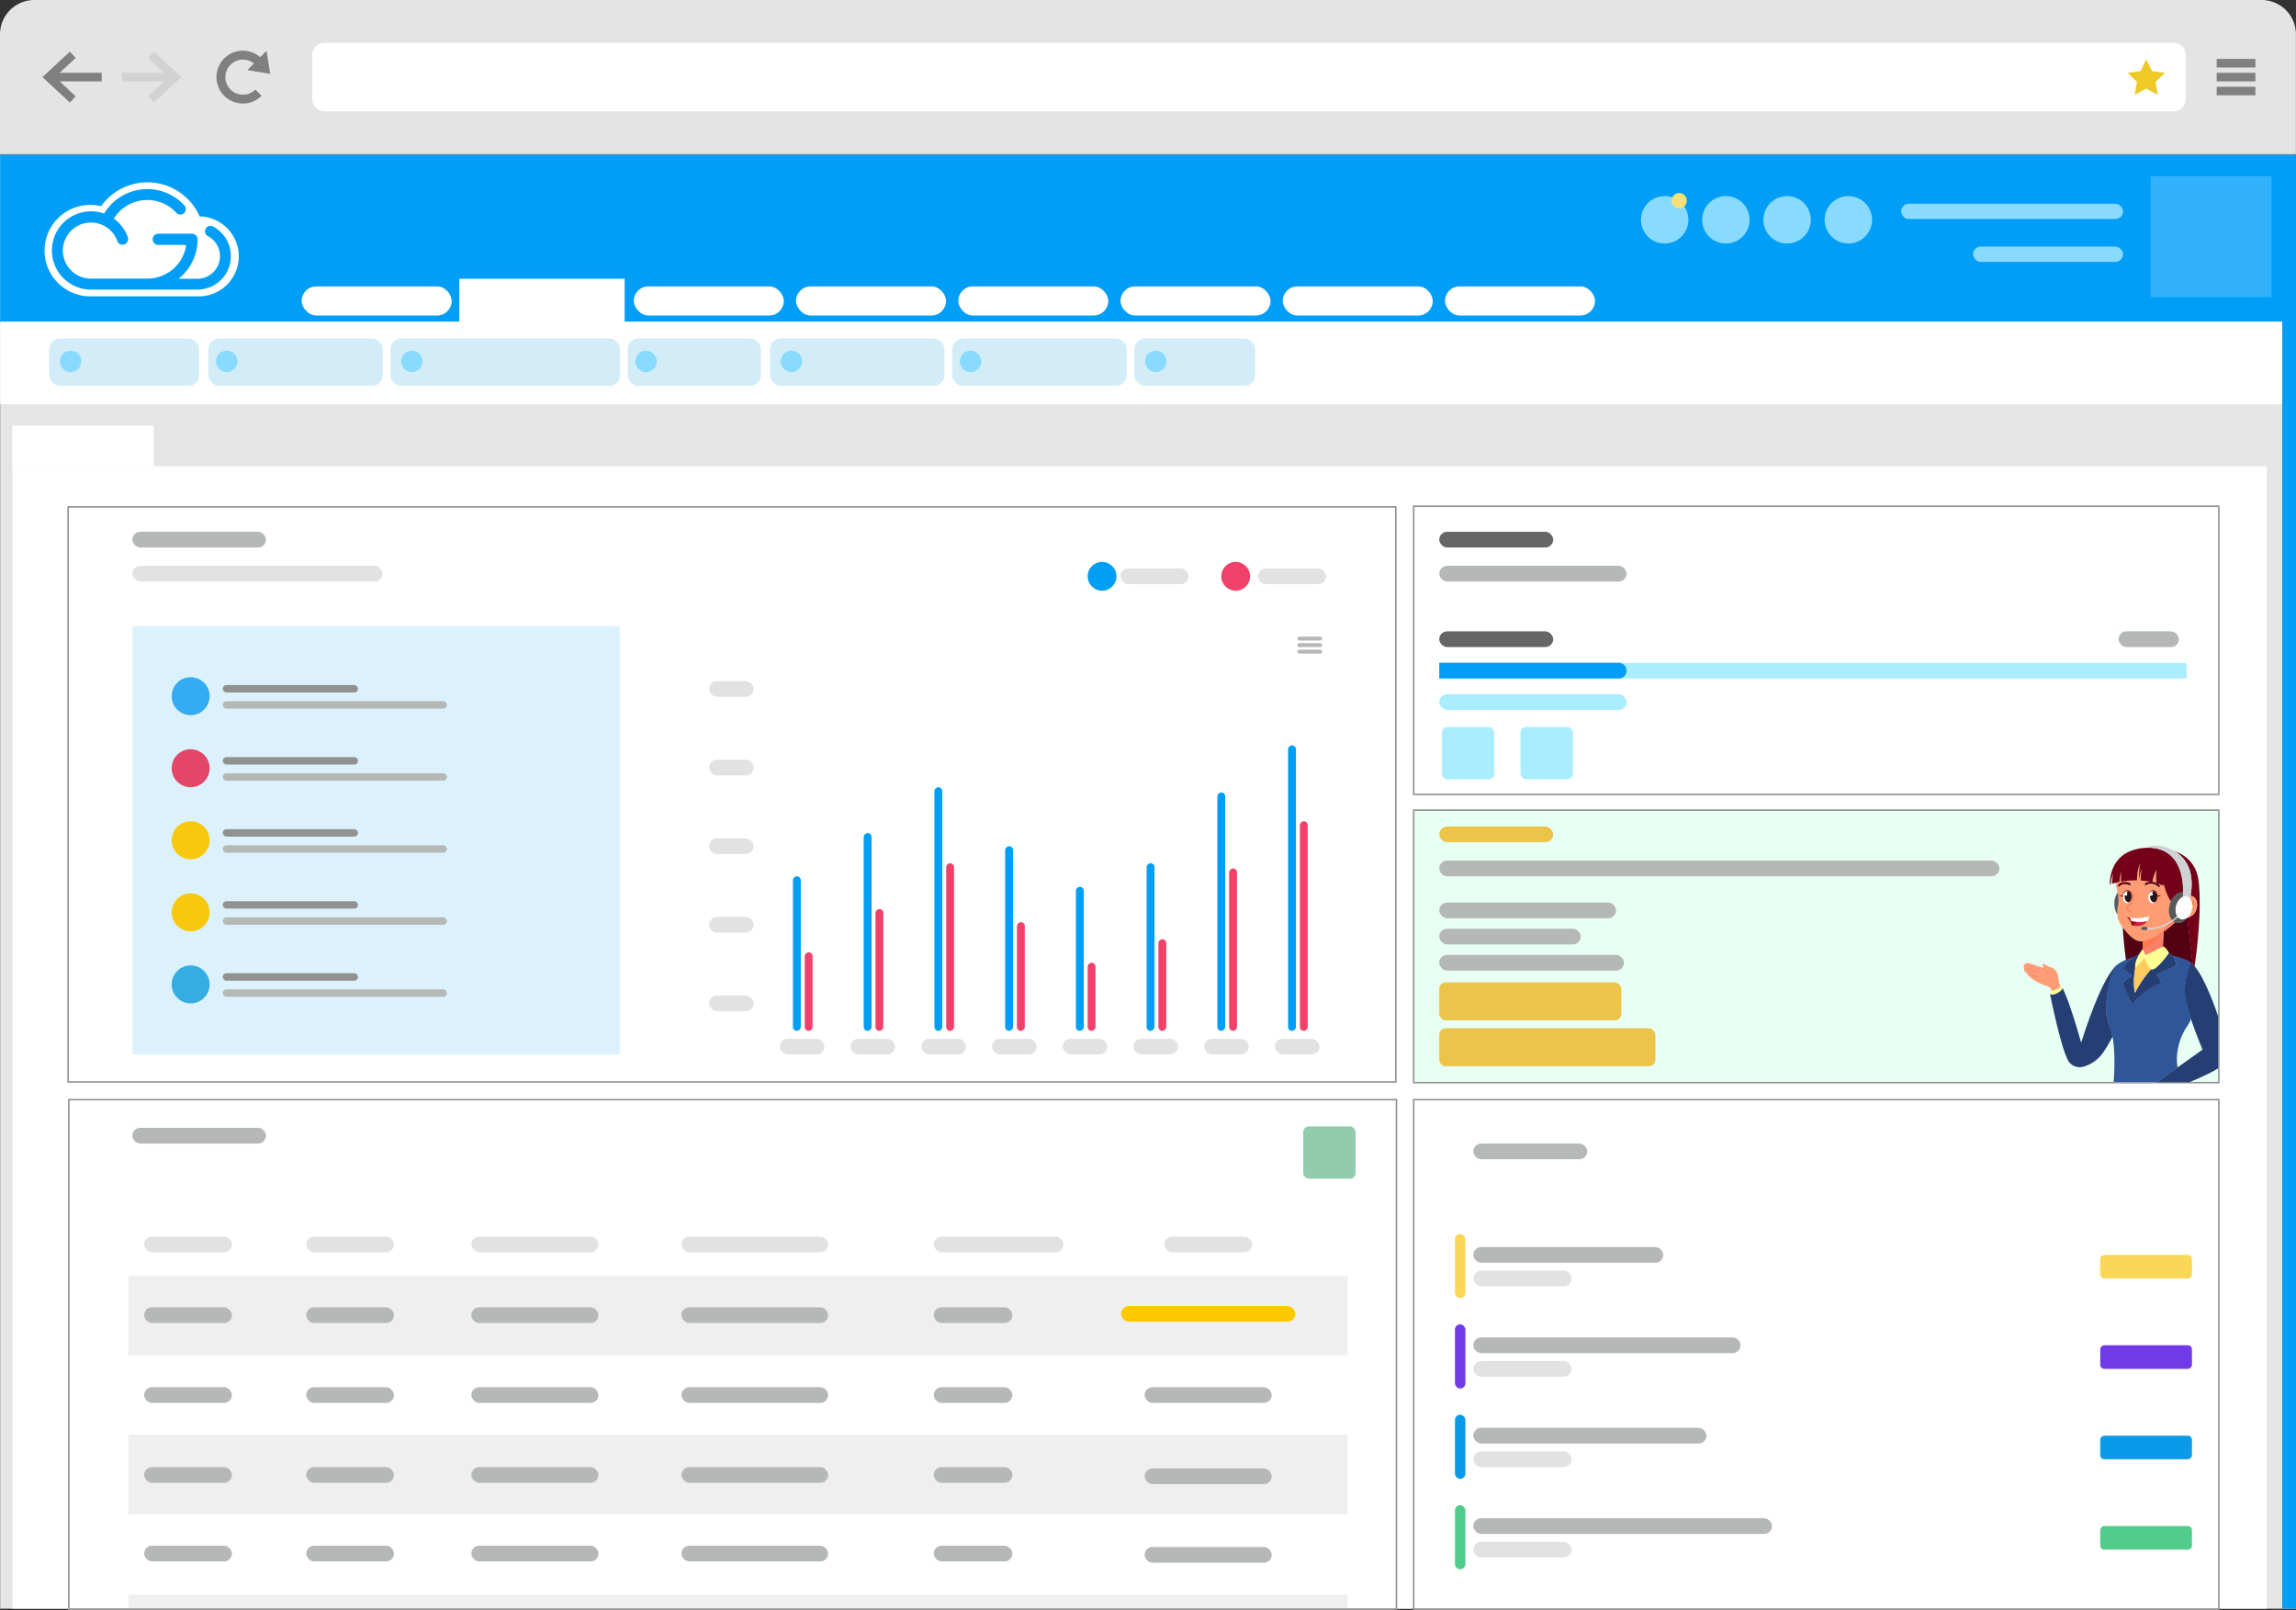<svg xmlns="http://www.w3.org/2000/svg" viewBox="0 0 1499.11 1051.18"><rect x="0" y="0" width="1499.11" height="1051.18" fill="#333333" stroke="none"/><defs><style>.cls-1{fill:#e5e5e5;}.cls-2{fill:#009ef7;}.cls-3,.cls-70{fill:#fff;}.cls-4{fill:#d2edf7;}.cls-5{fill:#88dbff;}.cls-6{fill:#32b2fd;}.cls-7{fill:#f4e178;}.cls-8{fill:#b6b7b7;}.cls-9{fill:#e2e2e2;}.cls-10{fill:#009ef5;}.cls-11{fill:#f0416b;}.cls-12{fill:#666;}.cls-13{fill:#a9edff;}.cls-14{fill:#dbf2fc;}.cls-15{fill:#efefef;}.cls-16{fill:#93cbae;}.cls-17{fill:#fdc800;}.cls-18{fill:#35abf3;}.cls-19{fill:#e44669;}.cls-20{fill:#f8c80c;}.cls-21{fill:#35ade2;}.cls-22{fill:#919191;}.cls-23{fill:none;}.cls-23,.cls-24{stroke:#919191;stroke-miterlimit:10;}.cls-24{fill:#e8fff3;}.cls-25{fill:#ecc44a;}.cls-26{fill:#fad757;}.cls-27{fill:#723ae6;}.cls-28{fill:#0b9ae8;}.cls-29{fill:#50cd8b;}.cls-30{fill:#253e73;}.cls-31{fill:#cad4e4;}.cls-32{fill:#c7cedb;}.cls-33{fill:#2f5698;}.cls-34{fill:#fe9d74;}.cls-35{fill:#740118;}.cls-36{fill:#fe9d75;}.cls-37{fill:#cfd2d3;}.cls-38{fill:#540114;}.cls-39{fill:#57595b;}.cls-40{fill:#fefe93;}.cls-41{fill:#fe8069;}.cls-42{fill:#fecc62;}.cls-43{fill:#fecc5f;}.cls-44{fill:#1d3760;}.cls-45{fill:#122d5a;}.cls-46{fill:#d8b8bf;}.cls-47{fill:#831a34;}.cls-48{fill:#253e74;}.cls-49{fill:#fe7f69;}.cls-50{fill:#fd7a51;}.cls-51{fill:#fefefe;}.cls-52{fill:#1f191a;}.cls-53{fill:#d21f44;}.cls-54{fill:#a50018;}.cls-55{fill:#e76e59;}.cls-56{fill:#d95f50;}.cls-57{fill:#6e2436;}.cls-58{fill:#e26c58;}.cls-59{fill:#b35854;}.cls-60{fill:#62091b;}.cls-61{fill:#ed795f;}.cls-62{fill:#e66b58;}.cls-63{fill:#bf8a95;}.cls-64{fill:#b53c3d;}.cls-65{fill:#987b73;}.cls-66{fill:#fecc5e;}.cls-67{fill:#fd7d55;}.cls-68{fill:#e4e4e4;}.cls-68,.cls-69,.cls-70,.cls-71,.cls-72{fill-rule:evenodd;}.cls-69{fill:gray;}.cls-71{fill:#edca25;}.cls-72{fill:#d2d2d2;}</style></defs><g id="Camada_2" data-name="Camada 2"><g id="Camada_1-2" data-name="Camada 1"><rect class="cls-1" x="0.11" y="101.04" width="1499" height="949.28"/><rect class="cls-2" x="0.11" y="101.04" width="1499" height="110.93"/><rect class="cls-3" x="0.11" y="209.97" width="1499" height="53.96"/><g id="Camada_2-2" data-name="Camada 2"><g id="Camada_1-2-2" data-name="Camada 1-2"><path class="cls-3" d="M130.34,141.28A37.22,37.22,0,0,0,66,134.61a29.86,29.86,0,1,0-7,58.88h70.4a26.11,26.11,0,0,0,1-52.21Zm5.74,46.54a22,22,0,0,1-7.32,1.25H58.88A25.56,25.56,0,1,1,68,139.43,32.81,32.81,0,0,1,120.27,134l0,0c.08.09.17.18.25.28h0a3.57,3.57,0,0,1-5.27,4.8h0l-.23-.25h0a25.68,25.68,0,0,0-40.69,3.92,25.55,25.55,0,0,1,9.15,12.12v0l0,.15a3.68,3.68,0,0,1-6.66,3q-.21-.67-.48-1.32a18.31,18.31,0,1,0-17.28,25.21H96.2a25.69,25.69,0,0,0,25.27-21.08.8.8,0,0,0-.64-.93H103.39a3.65,3.65,0,1,1-.12-7.3h22.09a3.66,3.66,0,0,1,3.65,3.65,32.53,32.53,0,0,1-.19,3.56s0,.06,0,.09A32.73,32.73,0,0,1,119.88,179a34,34,0,0,1-3.25,3h12.13A14.75,14.75,0,0,0,136,154.32h0l-.25-.14,0,0a3.56,3.56,0,1,1,3.35-6.29h0l.4.21h0a21.88,21.88,0,0,1-3.32,39.74Z"/></g></g><rect class="cls-3" x="196.98" y="186.99" width="97.93" height="18.99" rx="9.49"/><rect class="cls-4" x="32.09" y="220.96" width="97.93" height="30.98" rx="7.05"/><rect class="cls-4" x="136.02" y="220.96" width="113.92" height="30.98" rx="7.05"/><rect class="cls-4" x="254.94" y="220.96" width="149.9" height="30.98" rx="7.05"/><rect class="cls-4" x="409.84" y="220.96" width="86.94" height="30.98" rx="7.05"/><rect class="cls-4" x="502.78" y="220.96" width="113.92" height="30.98" rx="7.05"/><rect class="cls-4" x="621.7" y="220.96" width="113.92" height="30.98" rx="7.05"/><rect class="cls-4" x="740.62" y="220.96" width="78.95" height="30.98" rx="7.05"/><rect class="cls-3" x="413.84" y="186.99" width="97.93" height="18.99" rx="9.49"/><rect class="cls-3" x="519.76" y="186.99" width="97.93" height="18.99" rx="9.49"/><rect class="cls-3" x="625.69" y="186.99" width="97.93" height="18.99" rx="9.49"/><rect class="cls-3" x="731.62" y="186.99" width="97.93" height="18.99" rx="9.49"/><rect class="cls-3" x="837.55" y="186.99" width="97.93" height="18.99" rx="9.49"/><rect class="cls-3" x="943.48" y="186.99" width="97.93" height="18.99" rx="9.49"/><rect class="cls-5" x="1288.25" y="161" width="97.93" height="9.99" rx="5"/><rect class="cls-5" x="1241.28" y="133.02" width="144.9" height="9.99" rx="5"/><rect class="cls-3" x="299.91" y="181.99" width="107.93" height="30.98"/><rect class="cls-6" x="1404.17" y="115.03" width="78.95" height="78.95"/><circle class="cls-5" cx="1206.81" cy="143.51" r="15.49"/><circle class="cls-5" cx="1166.83" cy="143.51" r="15.49"/><circle class="cls-5" cx="1126.86" cy="143.51" r="15.49"/><circle class="cls-5" cx="1086.89" cy="143.51" r="15.49"/><circle class="cls-7" cx="1096.38" cy="131.02" r="5"/><circle class="cls-5" cx="46.08" cy="235.95" r="7"/><circle class="cls-5" cx="148.01" cy="235.95" r="7"/><circle class="cls-5" cx="268.93" cy="235.95" r="7"/><circle class="cls-5" cx="421.83" cy="235.95" r="7"/><circle class="cls-5" cx="516.77" cy="235.95" r="7"/><circle class="cls-5" cx="633.69" cy="235.95" r="7"/><circle class="cls-5" cx="754.61" cy="235.95" r="7"/><rect class="cls-2" x="1490.12" y="208.97" width="8.99" height="841.35"/><rect class="cls-3" x="8.11" y="304.44" width="1472" height="745.82"/><rect class="cls-3" x="7.97" y="277.92" width="92.37" height="26.51"/><rect class="cls-8" x="86.42" y="347.2" width="87.24" height="10.26" rx="5.13"/><rect class="cls-8" x="86.42" y="736.36" width="87.24" height="10.26" rx="5.13"/><rect class="cls-9" x="462.98" y="649.98" width="29.08" height="10.26" rx="5.13"/><rect class="cls-9" x="509.17" y="678.2" width="29.08" height="10.26" rx="5.13"/><rect class="cls-10" x="469.82" y="620.04" width="100.92" height="5.13" rx="2.57" transform="translate(1142.89 102.32) rotate(90)"/><rect class="cls-11" x="502.33" y="644.85" width="51.32" height="5.13" rx="2.57" transform="translate(1175.4 119.43) rotate(90)"/><rect class="cls-10" x="501.9" y="605.93" width="129.15" height="5.13" rx="2.57" transform="translate(1174.97 42.02) rotate(90)"/><rect class="cls-11" x="534.4" y="630.73" width="79.54" height="5.13" rx="2.57" transform="translate(1207.47 59.13) rotate(90)"/><rect class="cls-10" x="533.12" y="590.96" width="159.08" height="5.13" rx="2.57" transform="translate(1206.19 -19.13) rotate(90)"/><rect class="cls-11" x="565.62" y="615.77" width="109.48" height="5.13" rx="2.57" transform="translate(1238.69 -2.02) rotate(90)"/><rect class="cls-10" x="598.55" y="610.21" width="120.6" height="5.13" rx="2.57" transform="translate(1271.62 -46.07) rotate(90)"/><rect class="cls-11" x="631.05" y="635.01" width="70.99" height="5.13" rx="2.57" transform="translate(1304.12 -28.97) rotate(90)"/><rect class="cls-10" x="657.99" y="623.46" width="94.08" height="5.13" rx="2.57" transform="translate(1331.06 -79) rotate(90)"/><rect class="cls-11" x="690.49" y="648.27" width="44.48" height="5.13" rx="2.57" transform="translate(1363.56 -61.89) rotate(90)"/><rect class="cls-10" x="696.48" y="615.77" width="109.48" height="5.13" rx="2.57" transform="translate(1369.55 -132.88) rotate(90)"/><rect class="cls-11" x="728.98" y="640.57" width="59.87" height="5.13" rx="2.57" transform="translate(1402.05 -115.78) rotate(90)"/><rect class="cls-10" x="719.57" y="592.67" width="155.66" height="5.13" rx="2.57" transform="translate(1392.64 -202.16) rotate(90)"/><rect class="cls-11" x="752.07" y="617.48" width="106.06" height="5.13" rx="2.57" transform="translate(1425.14 -185.06) rotate(90)"/><rect class="cls-10" x="750.36" y="577.28" width="186.45" height="5.13" rx="2.57" transform="translate(1423.43 -263.74) rotate(90)"/><rect class="cls-11" x="782.86" y="602.08" width="136.85" height="5.13" rx="2.57" transform="translate(1455.93 -246.64) rotate(90)"/><rect class="cls-9" x="555.35" y="678.2" width="29.08" height="10.26" rx="5.13"/><rect class="cls-9" x="601.54" y="678.2" width="29.08" height="10.26" rx="5.13"/><rect class="cls-9" x="647.73" y="678.2" width="29.08" height="10.26" rx="5.13"/><rect class="cls-9" x="693.91" y="678.2" width="29.08" height="10.26" rx="5.13"/><rect class="cls-9" x="740.1" y="678.2" width="29.08" height="10.26" rx="5.13"/><rect class="cls-9" x="786.28" y="678.2" width="29.08" height="10.26" rx="5.13"/><rect class="cls-9" x="832.47" y="678.2" width="29.08" height="10.26" rx="5.13"/><rect class="cls-9" x="462.98" y="598.66" width="29.08" height="10.26" rx="5.13"/><rect class="cls-9" x="462.98" y="547.34" width="29.08" height="10.26" rx="5.13"/><rect class="cls-9" x="462.98" y="496.02" width="29.08" height="10.26" rx="5.13"/><rect class="cls-9" x="462.98" y="444.71" width="29.08" height="10.26" rx="5.13"/><rect class="cls-9" x="86.42" y="369.44" width="163.36" height="10.26" rx="5.13"/><rect class="cls-12" x="939.71" y="347.2" width="74.41" height="10.26" rx="5.13"/><rect class="cls-12" x="939.71" y="412.21" width="74.41" height="10.26" rx="5.13"/><rect class="cls-8" x="961.95" y="746.63" width="74.41" height="10.26" rx="5.13"/><rect class="cls-8" x="961.95" y="814.19" width="124.02" height="10.26" rx="5.13"/><rect class="cls-9" x="961.95" y="829.59" width="64.15" height="10.26" rx="5.13"/><rect class="cls-8" x="1383.28" y="412.21" width="39.34" height="10.26" rx="5.13"/><rect class="cls-13" x="939.71" y="432.73" width="488.04" height="10.26" rx="1.25"/><rect class="cls-8" x="939.71" y="369.44" width="122.31" height="10.26" rx="5.13"/><rect class="cls-9" x="821.35" y="371.15" width="44.48" height="10.26" rx="5.13"/><rect class="cls-9" x="731.54" y="371.15" width="44.48" height="10.26" rx="5.13"/><rect class="cls-14" x="86.42" y="408.78" width="318.46" height="279.68"/><rect class="cls-15" x="83.85" y="833.01" width="796.09" height="51.89"/><rect class="cls-15" x="83.85" y="936.79" width="796.09" height="51.89"/><rect class="cls-15" x="83.85" y="1041.13" width="796.09" height="9.12"/><circle class="cls-11" cx="806.81" cy="376.28" r="9.41"/><circle class="cls-10" cx="719.57" cy="376.28" r="9.41"/><rect class="cls-8" x="847.01" y="415.63" width="16.25" height="2.57" rx="1.28"/><rect class="cls-8" x="847.01" y="419.9" width="16.25" height="2.57" rx="1.28"/><rect class="cls-8" x="847.01" y="424.18" width="16.25" height="2.57" rx="1.28"/><rect class="cls-16" x="850.92" y="735.39" width="34.21" height="34.21" rx="3.74"/><rect class="cls-9" x="94.12" y="807.35" width="57.3" height="10.26" rx="5.13"/><rect class="cls-9" x="199.94" y="807.35" width="57.3" height="10.26" rx="5.13"/><rect class="cls-9" x="307.75" y="807.35" width="82.96" height="10.26" rx="5.13"/><rect class="cls-9" x="444.94" y="807.35" width="95.79" height="10.26" rx="5.13"/><rect class="cls-9" x="609.67" y="807.35" width="84.67" height="10.26" rx="5.13"/><rect class="cls-8" x="94.12" y="853.54" width="57.3" height="10.26" rx="5.13"/><rect class="cls-8" x="199.94" y="853.54" width="57.3" height="10.26" rx="5.13"/><rect class="cls-8" x="307.75" y="853.54" width="82.96" height="10.26" rx="5.13"/><rect class="cls-8" x="444.94" y="853.54" width="95.79" height="10.26" rx="5.13"/><rect class="cls-8" x="609.67" y="853.54" width="51.32" height="10.26" rx="5.13"/><rect class="cls-8" x="94.12" y="905.71" width="57.3" height="10.26" rx="5.13"/><rect class="cls-8" x="199.94" y="905.71" width="57.3" height="10.26" rx="5.13"/><rect class="cls-8" x="307.75" y="905.71" width="82.96" height="10.26" rx="5.13"/><rect class="cls-8" x="444.94" y="905.71" width="95.79" height="10.26" rx="5.13"/><rect class="cls-8" x="609.67" y="905.71" width="51.32" height="10.26" rx="5.13"/><rect class="cls-8" x="94.12" y="957.88" width="57.3" height="10.26" rx="5.13"/><rect class="cls-8" x="199.94" y="957.88" width="57.3" height="10.26" rx="5.13"/><rect class="cls-8" x="307.75" y="957.88" width="82.96" height="10.26" rx="5.13"/><rect class="cls-8" x="444.94" y="957.88" width="95.79" height="10.26" rx="5.13"/><rect class="cls-8" x="609.67" y="957.88" width="51.32" height="10.26" rx="5.13"/><rect class="cls-9" x="760.2" y="807.35" width="57.3" height="10.26" rx="5.13"/><rect class="cls-17" x="731.98" y="852.68" width="113.75" height="10.26" rx="5.13"/><rect class="cls-8" x="747.37" y="905.71" width="82.96" height="10.26" rx="5.13"/><rect class="cls-8" x="747.37" y="958.74" width="82.96" height="10.26" rx="5.13"/><rect class="cls-8" x="94.12" y="1009.2" width="57.3" height="10.26" rx="5.13"/><rect class="cls-8" x="199.94" y="1009.2" width="57.3" height="10.26" rx="5.13"/><rect class="cls-8" x="307.75" y="1009.2" width="82.96" height="10.26" rx="5.13"/><rect class="cls-8" x="444.94" y="1009.2" width="95.79" height="10.26" rx="5.13"/><rect class="cls-8" x="609.67" y="1009.2" width="51.32" height="10.26" rx="5.13"/><rect class="cls-8" x="747.37" y="1010.06" width="82.96" height="10.26" rx="5.13"/><circle class="cls-18" cx="124.48" cy="454.54" r="12.4"/><circle class="cls-19" cx="124.48" cy="501.58" r="12.4"/><circle class="cls-20" cx="124.48" cy="548.63" r="12.4"/><circle class="cls-20" cx="124.48" cy="595.67" r="12.4"/><circle class="cls-21" cx="124.48" cy="642.71" r="12.4"/><rect class="cls-22" x="145.43" y="447.27" width="88.32" height="4.86" rx="2.43"/><rect class="cls-8" x="145.43" y="457.81" width="146.38" height="4.86" rx="2.43"/><rect class="cls-22" x="145.43" y="494.31" width="88.32" height="4.86" rx="2.43"/><rect class="cls-8" x="145.43" y="504.85" width="146.38" height="4.86" rx="2.43"/><rect class="cls-22" x="145.43" y="541.36" width="88.32" height="4.86" rx="2.43"/><rect class="cls-8" x="145.43" y="551.89" width="146.38" height="4.86" rx="2.43"/><rect class="cls-22" x="145.43" y="588.4" width="88.32" height="4.86" rx="2.43"/><rect class="cls-8" x="145.43" y="598.93" width="146.38" height="4.86" rx="2.43"/><rect class="cls-22" x="145.43" y="635.44" width="88.32" height="4.86" rx="2.43"/><rect class="cls-8" x="145.43" y="645.97" width="146.38" height="4.86" rx="2.43"/><rect class="cls-23" x="44.51" y="330.95" width="866.84" height="375.47"/><rect class="cls-23" x="44.94" y="717.97" width="866.84" height="332.71"/><rect class="cls-23" x="923.03" y="717.97" width="525.68" height="332.71"/><rect class="cls-23" x="923.03" y="330.53" width="525.68" height="188.16"/><rect class="cls-24" x="923.03" y="528.95" width="525.68" height="177.9"/><path class="cls-2" d="M939.71,432.73h117.18a5.13,5.13,0,0,1,5.13,5.13v0a5.13,5.13,0,0,1-5.13,5.13H939.71a0,0,0,0,1,0,0V432.73a0,0,0,0,1,0,0Z"/><rect class="cls-13" x="939.71" y="453.26" width="122.31" height="10.26" rx="5.13"/><rect class="cls-13" x="941.42" y="474.64" width="34.21" height="34.21" rx="3.74"/><rect class="cls-13" x="992.74" y="474.64" width="34.21" height="34.21" rx="3.74"/><rect class="cls-25" x="939.71" y="539.64" width="74.41" height="10.26" rx="5.13"/><rect class="cls-25" x="939.71" y="641.42" width="118.89" height="24.8" rx="4.25"/><rect class="cls-25" x="939.71" y="671.36" width="141.12" height="24.8" rx="4.25"/><rect class="cls-8" x="939.71" y="561.88" width="365.74" height="10.26" rx="5.13"/><rect class="cls-8" x="939.71" y="589.25" width="115.46" height="10.26" rx="5.13"/><rect class="cls-8" x="939.71" y="606.36" width="92.37" height="10.26" rx="5.13"/><rect class="cls-8" x="939.71" y="623.46" width="120.6" height="10.26" rx="5.13"/><rect class="cls-26" x="949.97" y="805.64" width="6.84" height="41.91" rx="3.42"/><rect class="cls-26" x="1393.54" y="797.09" width="15.4" height="59.87" rx="2.62" transform="translate(2228.26 -574.21) rotate(90)"/><rect class="cls-27" x="1393.54" y="856.1" width="15.4" height="59.87" rx="2.62" transform="translate(2287.28 -515.2) rotate(90)"/><rect class="cls-28" x="1393.54" y="915.12" width="15.4" height="59.87" rx="2.62" transform="translate(2346.29 -456.18) rotate(90)"/><rect class="cls-29" x="1393.54" y="974.13" width="15.4" height="59.87" rx="2.62" transform="translate(2405.31 -397.17) rotate(90)"/><rect class="cls-8" x="961.95" y="873.21" width="174.48" height="10.26" rx="5.13"/><rect class="cls-9" x="961.95" y="888.6" width="64.15" height="10.26" rx="5.13"/><rect class="cls-27" x="949.97" y="864.66" width="6.84" height="41.91" rx="3.42"/><rect class="cls-8" x="961.95" y="932.22" width="152.24" height="10.26" rx="5.13"/><rect class="cls-9" x="961.95" y="947.62" width="64.15" height="10.26" rx="5.13"/><rect class="cls-28" x="949.97" y="923.67" width="6.84" height="41.91" rx="3.42"/><rect class="cls-8" x="961.95" y="991.24" width="195.01" height="10.26" rx="5.13"/><rect class="cls-9" x="961.95" y="1006.63" width="64.15" height="10.26" rx="5.13"/><rect class="cls-29" x="949.97" y="982.69" width="6.84" height="41.91" rx="3.42"/><path class="cls-30" d="M1432.92,630.71a.48.48,0,0,0,.13.34,48.67,48.67,0,0,1,5.46,8.65,172.36,172.36,0,0,1,8.9,21.4c.28.8.57,1.6.86,2.4v33.88a5.46,5.46,0,0,1-1.45,1c-1.92,1.13-3.9,2.17-5.92,3.14q-5.13,2.46-10.41,4.63a3.73,3.73,0,0,1-1.45.46h-20.55c-.19-.22.06-.28.15-.35.56-.43,1.14-.82,1.71-1.22l11-7.82.17-.14,11.53-8.17c1.54-1.09,3.07-2.19,4.61-3.26.44-.3.46-.33.25-.83-1.42-3.47-2.82-6.95-4.15-10.45q-1.75-4.64-3.36-9.32c-1.1-3.24-2.12-6.51-2.93-9.83a34.57,34.57,0,0,1-1-5.34,35.88,35.88,0,0,1,0-5.08,44.85,44.85,0,0,1,.71-5.76,49.92,49.92,0,0,1,3-10.14,1.73,1.73,0,0,1,.16-.3c.19-.18.33,0,.47.07a9.39,9.39,0,0,1,.94.84C1432.19,629.87,1432.52,630.32,1432.92,630.71Z"/><path class="cls-31" d="M1380.11,706.61a.21.21,0,0,1,0-.08c.21-.2.48-.14.73-.14h26.8a1.2,1.2,0,0,1,.79.12l0,0a.05.05,0,0,1,0,.05l0,0Z"/><path class="cls-32" d="M1408.42,706.61s0-.05,0-.07h20.79v.07Z"/><path class="cls-33" d="M1408.43,706.51l-.56,0H1380.1a1,1,0,0,1,0-.52c.35-5.11.52-10.24.42-15.37a90,90,0,0,0-1.11-13.31c0-.13,0-.29-.15-.38a14.43,14.43,0,0,1-.43-2,31,31,0,0,0-1.81-5.47,22.93,22.93,0,0,1-1.64-6.31,37.79,37.79,0,0,1-.34-5.41,67,67,0,0,1,1.61-13.9,57.06,57.06,0,0,1,2.37-8.08,22.2,22.2,0,0,1,2.44-4.87c.23-.33.53-.6.78-.9a24.12,24.12,0,0,1,4.62-2.78c.4-.2.8-.38,1.2-.56a.78.78,0,0,1,.41-.3c1.39-.6,2.81-1.14,4.24-1.66a.55.55,0,0,1,.45,0c.13.26-.11.31-.24.4a23.78,23.78,0,0,0-3.41,2.92,31.75,31.75,0,0,0-3,3.71.42.42,0,0,0,.08.67c1.63,1.34,3.26,2.68,4.87,4,.53.44.54.54,0,.95l-5.06,3.8c-.46.34-.46.34-.28.88a56.94,56.94,0,0,0,2.4,5.9c.93,2,1.92,4,3,6,.22.42.48.81.67,1.24s.24.3.44,0a45.34,45.34,0,0,1,3.83-4.13,46.39,46.39,0,0,1,5.22-4.28,47.72,47.72,0,0,1,7.1-4.18c.79-.37,1.59-.72,2.39-1,.4-.16.41-.19.17-.54-1-1.46-1.91-2.94-2.89-4.4-.37-.54-.33-.64.26-.9,1.91-.86,3.81-1.75,5.72-2.62s3.88-1.79,5.83-2.67c1-.44.8-.36.63-1.18a12,12,0,0,0-2.1-4.91c-.1-.12-.26-.25-.11-.45a7.45,7.45,0,0,1,2.08.41,39.91,39.91,0,0,1,5.45,1.68,21.05,21.05,0,0,1,3.77,1.88c.23.15.52.25.59.57-.54,1.33-1.07,2.67-1.51,4a51.8,51.8,0,0,0-1.91,7.84c-.23,1.45-.38,2.91-.47,4.39-.06,1-.06,2-.06,3a27,27,0,0,0,.71,5.8,103,103,0,0,0,3.21,11.16c0,.12.06.25.09.37a11.19,11.19,0,0,1-.88,2.08,24.18,24.18,0,0,1-2.21,3.69,40,40,0,0,0-5.86,16.06,32.69,32.69,0,0,0-.32,5.5,32.3,32.3,0,0,0,.37,4.16.68.68,0,0,1-.06.54,8,8,0,0,1-1.32,1c-3.47,2.47-7,4.93-10.44,7.39Z"/><path class="cls-30" d="M1382.24,630.06c-.08.35-.38.55-.58.82a19.65,19.65,0,0,0-2.07,3.86,51.12,51.12,0,0,0-2.67,8.53c-.44,2-.83,3.93-1.09,5.92-.23,1.7-.43,3.4-.52,5.12-.07,1.38-.2,2.77-.15,4.17a31.58,31.58,0,0,0,1.63,10.15c.44,1.19,1,2.31,1.4,3.52a31,31,0,0,1,1.08,4.55,1,1,0,0,1,0,.25,95.42,95.42,0,0,1-5,8.61,25.31,25.31,0,0,1-3.74,4.82,23.74,23.74,0,0,1-9.75,5.92,9.24,9.24,0,0,1-6.43-.25,8.94,8.94,0,0,1-4.51-4.59,67.33,67.33,0,0,1-3.46-9.66c-1.93-6.52-3.52-13.13-5.05-19.75q-1.41-6.15-2.68-12.34c0-.14-.14-.29,0-.43s.34,0,.51,0a8.37,8.37,0,0,0,5.2-1.77,14.07,14.07,0,0,0,2.06-1.79,1.85,1.85,0,0,0,.29-.33c.25,0,.26.24.33.39a110.12,110.12,0,0,1,4.44,11.26c2.66,7.67,5,15.44,7.19,23.25,0,.13.08.26.15.46.33-1,.65-2,1-3,2.16-6.72,4.5-13.36,7.08-19.93,2.1-5.36,4.34-10.66,7-15.79a54.78,54.78,0,0,1,5.85-9.46A13.72,13.72,0,0,1,1382.24,630.06Z"/><path class="cls-34" d="M1382.66,582.83c-.24-1.25-.67-2.46-.88-3.71-.14-.81-.21-1.63-.29-2.45,0-.13,0-.3-.16-.34,0-.22.22-.19.35-.22a15.35,15.35,0,0,1,1.63-.37c.3,0,.42-.19.45-.51a23.86,23.86,0,0,1,1-5.36.72.72,0,0,1,.26-.47c.21.05.17.23.2.37,0,1.45-.18,2.9-.16,4.35v.72c0,.53,0,.54.53.47a57.51,57.51,0,0,1,6.41-.65c.9,0,1.79,0,2.69-.07.5,0,.52,0,.54-.53a29.79,29.79,0,0,1,1.21-7.95c.17-.55.36-1.08.57-1.61a1,1,0,0,1,.29-.47c.15,0,.17.07.21.16a1,1,0,0,1,0,.34,32.46,32.46,0,0,0-.61,4.91,23.33,23.33,0,0,0-.08,3.45,3.64,3.64,0,0,1,0,.57s.1,0,0,0,0,0,0,0a10.4,10.4,0,0,1,.23-1.85q.32-1.62.72-3.21a1.3,1.3,0,0,1,.25-.58.12.12,0,0,1,.14,0c.22.46,0,.93,0,1.39a25.78,25.78,0,0,0-.13,2.64c0,.65-.1,1.3-.09,2,0,.88,0,.89.91,1,1.55.16,3.11.35,4.65.65a.89.89,0,0,1,.54.21c0,.27-.23.2-.36.22a8.46,8.46,0,0,0-2.55.82,1.77,1.77,0,0,0-.39.26.48.48,0,0,0-.14.65.54.54,0,0,0,.69.25c.27-.11.5-.27.77-.39a6.13,6.13,0,0,1,6.44.83c.24.18.45.38.68.57a.62.62,0,0,0,.89,0c.18-.22.12-.54-.15-.84a6.15,6.15,0,0,0-.91-.78c-.12-.09-.29-.15-.27-.35.24-.16.48,0,.7,0,.87.27,1.72.6,2.57.93.29.12.39.08.44-.24s0-.64.27-.66.25.39.32.61a48.7,48.7,0,0,0,2.24,6.45,27.69,27.69,0,0,0,2.07,4,.86.86,0,0,1,.2.42,1.48,1.48,0,0,1-.19.65,14.35,14.35,0,0,0-1,5.45,10.2,10.2,0,0,0,1.24,5,1,1,0,0,1,.16.39,5.31,5.31,0,0,1-.55,1.27l-.23.5a5.29,5.29,0,0,1-1.55,1A29.94,29.94,0,0,1,1405,606c-.69.09-1.39.11-2.09.19a2.16,2.16,0,0,1-.8,0,.23.23,0,0,1-.11-.08,1.31,1.31,0,0,0-1.51-.74c-.44,0-.88,0-1.32,0a.89.89,0,0,0-.9.89.88.88,0,0,0,.81,1,15.58,15.58,0,0,0,2,0c.31,0,.52-.27.8-.37,1.32-.13,2.64-.17,3.95-.36a30,30,0,0,0,8.85-2.75,2.64,2.64,0,0,1,.9-.37c.27.17.05.33,0,.46a20.22,20.22,0,0,1-1.65,2.16,27.4,27.4,0,0,1-6.26,5.35l-.17.13a25.84,25.84,0,0,1-4.74,2.13,20.89,20.89,0,0,1-3,.88c-.3.07-.59.07-.89.14a6.28,6.28,0,0,1-4.7-.9,20.42,20.42,0,0,1-3.36-2.56,36.55,36.55,0,0,1-4.37-4.85,3.34,3.34,0,0,1-.4-.65c-.52-.82-1.06-1.62-1.55-2.45a12.52,12.52,0,0,1-1.66-3.69c-.14-.66-.21-1.34-.31-2a1,1,0,0,0-.09-.37,9,9,0,0,1-.08-2.88c.1-1.43.41-2.84.62-4.26a18.81,18.81,0,0,0-.3-6.52A.92.92,0,0,1,1382.66,582.83Z"/><path class="cls-35" d="M1385,569.43a22.76,22.76,0,0,0-1.12,6,.42.42,0,0,1-.41.46,19.5,19.5,0,0,0-2.14.49l-2.33.61a35.11,35.11,0,0,1,.61-5.8c0-.11,0-.23,0-.33a1,1,0,0,0,.07-.15s0,.09-.08.14a.49.49,0,0,1-.12.25,21.22,21.22,0,0,0-1.28,5.55c0,.5-.19.8-.75.83a34.89,34.89,0,0,1,.31-3.68,25.72,25.72,0,0,1,2.74-8.83,20.32,20.32,0,0,1,11.11-9.53,31.27,31.27,0,0,1,9.67-1.89,22.26,22.26,0,0,1,7,.47,19.45,19.45,0,0,1,9,4.46,19.13,19.13,0,0,1,3.48,4.13,30.3,30.3,0,0,1,4.2,12,44.21,44.21,0,0,1,.51,7.36,1.47,1.47,0,0,1-.07.59c-.13.17-.33.13-.51.13a6.55,6.55,0,0,0-4.52,1.91,11.7,11.7,0,0,0-2.66,3.58c-.06.13-.1.3-.3.31a29,29,0,0,1-3-6,46.06,46.06,0,0,1-1.65-5.15c0-.09-.07-.18-.12-.31a3.75,3.75,0,0,0-.22,1.2c-.79-.29-1.55-.58-2.33-.84a4.11,4.11,0,0,0-1.42-.39.94.94,0,0,1-1-.59c0-1.49-.15-3-.08-4.47a26.43,26.43,0,0,1,.28-3.43,2.13,2.13,0,0,0,.13-.45,1.42,1.42,0,0,1,0,.22,32.78,32.78,0,0,0-1.35,3.17,26,26,0,0,0-1.11,4.42.31.31,0,0,1-.34.2,3.1,3.1,0,0,1-1.2-.28,7.63,7.63,0,0,0-1.94-.41,37.49,37.49,0,0,0-3.93-.44c-.21,0-.3-.07-.31-.3a44.29,44.29,0,0,1,.26-6.2c0-.2,0-.4,0-.6a.45.45,0,0,1,0-.23,1.79,1.79,0,0,1-.12.24,58,58,0,0,0-1.26,5.85,18.32,18.32,0,0,1-.06-3.14,41.61,41.61,0,0,1,.71-6.3c.08-.1,0-.22,0-.32s0,0,0,0a.28.28,0,0,1-.12.18,24,24,0,0,0-1.81,7.51c-.09,1-.13,1.9-.13,2.86,0,.27-.11.33-.36.32a53.19,53.19,0,0,0-5.92.26c-1.21.11-2.41.26-3.6.47-.61.11-.6.12-.6-.52,0-1.72.12-3.44.19-5.16.08-.17,0-.35.05-.6C1385.09,569.33,1385.06,569.39,1385,569.43Z"/><path class="cls-35" d="M1432.92,630.71c-.24,0-.29-.18-.41-.3s-.51-.56-.76-.84a4.84,4.84,0,0,1-.36-1.91c-.19-1.6-.38-3.19-.56-4.79-.27-2.4-.55-4.81-.83-7.21-.18-1.48-.35-3-.52-4.45-.32-2.68-.64-5.37-.94-8.05-.14-1.25-.26-2.49-.47-3.73,0-.28.2-.28.36-.32a10,10,0,0,0,2.3-1,7,7,0,0,0,2.75-3.13,9.12,9.12,0,0,0,1-4.5,6.44,6.44,0,0,0-1.81-4.48,4.61,4.61,0,0,0-1.88-1,1,1,0,0,1-.51-.21.72.72,0,0,1,0-.46,40.58,40.58,0,0,0,.62-8.8,27.22,27.22,0,0,0-1.14-6.94,23.3,23.3,0,0,0-2.51-5.6,22.11,22.11,0,0,0-6.22-6.45c-.18-.13-.42-.2-.46-.47,0-.06.07-.06.11,0a14.56,14.56,0,0,1,2.53,1.1,22,22,0,0,1,12,16.17,56.45,56.45,0,0,1,.75,7.22c.23,3.59.3,7.2.25,10.8q-.07,6.15-.47,12.29-.32,5.17-.81,10.35c-.35,3.74-.75,7.47-1.24,11.2C1433.43,627,1433.17,628.85,1432.92,630.71Z"/><path class="cls-36" d="M1339.39,646.39a4.24,4.24,0,0,0-1.58-2,3.29,3.29,0,0,0-1.29-.62,31.41,31.41,0,0,1-9.12-4.36,34.36,34.36,0,0,1-3-2.29,1,1,0,0,1-.35-.88.72.72,0,0,1,1.06-.44,3,3,0,0,1,.88.53,14.36,14.36,0,0,0,2.6,1.7c.59.29.73.21.83-.41a15.6,15.6,0,0,0,.15-2.26,16.36,16.36,0,0,1,.23-2.8c.05-.26,0-.37-.27-.42a15.92,15.92,0,0,1-3.32-1.34,7.6,7.6,0,0,0-3.36-1,4.39,4.39,0,0,1,2,.66q2,.94,4,1.86a1.08,1.08,0,0,1,.21,1.76.76.76,0,0,1-.77,0c-.43-.16-.85-.35-1.26-.55a22.88,22.88,0,0,0-3.46-1.56,3.46,3.46,0,0,0-1.36-.14c.09.14.22.1.33.12a6,6,0,0,1,1.51.58,34.34,34.34,0,0,0,4.54,2.27.75.75,0,0,1,.52.79,2.39,2.39,0,0,1-.22.91c-.19.39-.39.49-.79.31-1-.43-1.92-.87-2.85-1.36-.68-.35-.75-.32-1.06.39a3.73,3.73,0,0,1-.16.35,14,14,0,0,1-1.91-2,2,2,0,0,1-.43-2.18c.07-.14,0-.21-.08-.3s-.23-.37-.31-.56a.82.82,0,0,1,.37-1.13.61.61,0,0,0,.33-.44c.09-.4.45-.56.82-.66a4.07,4.07,0,0,1,1.9,0,19.32,19.32,0,0,1,3.42,1,44,44,0,0,0,5.4,1.71,8.13,8.13,0,0,0,2.11,1.9,1.78,1.78,0,0,1,.72.86,7.77,7.77,0,0,0,1.15,1.89c.15.19.3.38.43.58a7.74,7.74,0,0,1-1-2.65.93.93,0,0,0-.43-.64,10.9,10.9,0,0,1-2.07-1.76,6.37,6.37,0,0,1-.71-1.31,1.18,1.18,0,0,1,.36-1.27c.14-.11.24-.15.4,0a10.72,10.72,0,0,0,4.46,2.22,6.4,6.4,0,0,1,4.21,3.89,8.26,8.26,0,0,1,.83,3.46,16.17,16.17,0,0,0,1,4.47,1.46,1.46,0,0,1,.31.72,1.39,1.39,0,0,1-.56.82,9,9,0,0,1-4.31,1.92,1.92,1.92,0,0,1-.92.1A.64.64,0,0,1,1339.39,646.39Z"/><path class="cls-37" d="M1420.52,556a23.86,23.86,0,0,1,5.26,4.72,23,23,0,0,1,4.7,10.38,35,35,0,0,1,.19,11.09c-.11.85-.24,1.69-.36,2.53a6.59,6.59,0,0,1-.23,1.71.48.48,0,0,1-.09.19c-.18,0-.25-.12-.35-.21a3.81,3.81,0,0,0-4-.88c-.17.05-.36.24-.52,0-.06-.9.11-1.79.09-2.7a.51.51,0,0,1,.11-.31,44.28,44.28,0,0,0-.42-7.45,33.75,33.75,0,0,0-2.67-9.53,19.92,19.92,0,0,0-8-9.13,21,21,0,0,0-7.83-2.63,33.59,33.59,0,0,0-5.11-.26c.13-.13.3-.07.45-.08a.51.51,0,0,0,.39-.12,3.94,3.94,0,0,1,2.21-.9,21.63,21.63,0,0,1,5.27-.24,18.66,18.66,0,0,1,4.65,1,27.56,27.56,0,0,1,5.55,2.47c.13.08.22.23.39.24S1420.46,555.88,1420.52,556Z"/><path class="cls-38" d="M1386,605.61c.62.76,1.22,1.53,1.85,2.28a26.43,26.43,0,0,0,5.84,5.38,7.62,7.62,0,0,0,3,1.25,6.53,6.53,0,0,0,2.16,0c.21-.06.24.09.28.23a1.55,1.55,0,0,1,0,.43,30.45,30.45,0,0,0,0,4.48.31.31,0,0,1,0,.13c-.77,1.1-1.56,2.19-2.25,3.34a.53.53,0,0,1-.21.21,15.09,15.09,0,0,0-2.87,1.29.66.66,0,0,1-.56.14c-1.7.55-3.34,1.23-5,1.92l-.16.07c-.36-2.57-.66-5.14-.94-7.71q-.49-4.5-.82-9C1386.2,608.53,1386.12,607.07,1386,605.61Z"/><path class="cls-39" d="M1382.66,582.83a20.84,20.84,0,0,1,.6,5.15,26.17,26.17,0,0,1-.51,4.14,20.86,20.86,0,0,0-.32,4.67,1.43,1.43,0,0,1,0,.29,13.13,13.13,0,0,1-1.89-6.51,12.68,12.68,0,0,1,1.64-7.05A2.55,2.55,0,0,1,1382.66,582.83Z"/><path class="cls-40" d="M1339.58,646.9a10.22,10.22,0,0,0,4.7-1.71,2.55,2.55,0,0,0,1-1.1,2,2,0,0,1,.33-.67,2.45,2.45,0,0,1,.42,1c.13.33.25.67.36,1a.28.28,0,0,1,.14.36c-.09.28-.34.41-.54.59a11,11,0,0,1-5.2,2.94,5.5,5.5,0,0,1-1.57.12.3.3,0,0,1-.11-.42l-.45-1.66c0-.13-.13-.26,0-.38S1339.29,646.74,1339.58,646.9Z"/><path class="cls-41" d="M1334.52,631.94c.48.19.71.67,1.14.93.21.13.37.37.59.47a1.73,1.73,0,0,1,1,1.44,6.6,6.6,0,0,0,1,2.46c-.33-.15-.54-.37-1.09-1.17a7.2,7.2,0,0,1-.93-1.67,1.08,1.08,0,0,0-.44-.55,9.81,9.81,0,0,1-1.94-1.57c-.14-.15-.3-.28-.28-.52C1333.92,631.75,1334.19,632,1334.52,631.94Z"/><path class="cls-42" d="M1339.58,646.9c-.29,0-.57.21-.86,0a4.22,4.22,0,0,1,.67-.53C1339.53,646.53,1339.5,646.74,1339.58,646.9Z"/><path class="cls-43" d="M1345.64,643.42a.87.87,0,0,1-.33.67,1.75,1.75,0,0,1-.26-.7Z"/><path class="cls-44" d="M1339.14,649l.11.42c-.18,0-.4.09-.55-.1Z"/><path class="cls-45" d="M1346.56,645.73l-.14-.36.34,0C1346.87,645.61,1346.68,645.65,1346.56,645.73Z"/><path class="cls-46" d="M1379.52,571.05l.08-.26a.06.06,0,0,1,.1,0c0,.12,0,.25-.09.35Z"/><path class="cls-47" d="M1420.52,556c-.11,0-.23-.06-.29-.18a.55.55,0,0,1,.42.17Z"/><path class="cls-31" d="M1380.1,706v.52A.42.42,0,0,1,1380.1,706Z"/><path class="cls-38" d="M1428.06,599.34c.38.22.22.62.26.91.23,1.65.39,3.32.61,5,.18,1.39.28,2.78.44,4.17s.37,2.58.49,3.87c.1,1.09.25,2.17.37,3.25.15,1.36.34,2.72.49,4.08.13,1.13.23,2.25.36,3.38s.27,2.1.4,3.15c.1.82.18,1.63.27,2.45a8.59,8.59,0,0,0-1.26-1.07,14.57,14.57,0,0,0-3.55-2,46.87,46.87,0,0,0-7.85-2.42c-.16,0-.34,0-.49-.09a.32.32,0,0,1-.33-.15,7.78,7.78,0,0,0-2.19-1.63,28.78,28.78,0,0,0-1.83-2.68,10.37,10.37,0,0,0-1-1,1.19,1.19,0,0,0-.76-.34.35.35,0,0,1-.3-.13,2.21,2.21,0,0,1,0-1,27,27,0,0,0,.13-3c.07-1.59.2-3.18.2-4.77,0-.29.08-.56.1-.85a.68.68,0,0,1,.38-.49,40.81,40.81,0,0,0,4.07-3.1c.86-.73,1.69-1.48,2.49-2.28a2.12,2.12,0,0,1,.48-.41.42.42,0,0,1,.29,0,5.66,5.66,0,0,0,5.27-.81,9.27,9.27,0,0,0,2.14-2,.26.26,0,0,1,.14-.11A.19.19,0,0,1,1428.06,599.34Z"/><path class="cls-48" d="M1416.13,622.19a5.69,5.69,0,0,1,2,1.38c.14.15.3.29.46.43a19,19,0,0,1,1.35,2.26,16.74,16.74,0,0,1,1.12,3.65c0,.27-.12.35-.31.44L1417.2,632c-1.2.56-2.41,1.1-3.61,1.65l-5,2.28c-.44.21-.45.2-.17.63,1,1.54,2,3.09,3.06,4.62.18.28.16.37-.16.5a44.79,44.79,0,0,0-8.83,4.7,46.55,46.55,0,0,0-5.15,4,43.42,43.42,0,0,0-4.8,5.07c-.16.2-.27.25-.42,0-1.84-3.49-3.64-7-5.13-10.69q-.59-1.44-1.08-2.91a.42.42,0,0,1,.16-.54c1.82-1.34,3.61-2.71,5.42-4.06.38-.29.39-.32,0-.61l-5.22-4.3a.25.25,0,0,1-.06-.4,32.35,32.35,0,0,1,2.4-3.09,23.27,23.27,0,0,1,4.48-4,.48.48,0,0,0,.09-.14,24,24,0,0,1,3-1.37l.48-.14c.1.19,0,.33-.11.48a22.06,22.06,0,0,0-2,4.76,10.89,10.89,0,0,0-.37,3.21,18.92,18.92,0,0,1-.39,3c-.18,1.58-.32,3.17-.41,4.76-.08,1.32,0,2.62,0,3.93A28.57,28.57,0,0,0,1394,648c.09,0,.09,0,.11-.08a71.82,71.82,0,0,1,8.67-13.14c.46-.56.92-1.13,1.4-1.67.11-.11.2-.25.37-.28a3.05,3.05,0,0,0,2.68-.77,22.67,22.67,0,0,0,3.43-3.14c1.54-1.67,2.93-3.45,4.33-5.23.29-.37.54-.77.83-1.14C1415.88,622.4,1415.94,622.23,1416.13,622.19Z"/><path class="cls-49" d="M1420,602.19a37.79,37.79,0,0,1-3.91,3.57,37,37,0,0,1-3.19,2.36.57.57,0,0,0-.27.53c-.09,1.84-.18,3.69-.26,5.54-.05,1.29-.09,2.59-.13,3.88-.06.2-.23.25-.38.32-3.53,1.76-7.08,3.47-10.6,5.25-.44.23-.48.21-.7-.24-.52-1.06-1-2.14-1.51-3.21a.51.51,0,0,1-.09-.4h0a1,1,0,0,1,.42-.19,16.52,16.52,0,0,0,7.45-4.32,33.47,33.47,0,0,0,5-6.1,2,2,0,0,0,.23-.38c-1.25.84-2.5,1.55-3.76,2.24-.27.15-.52.41-.89.3.68-.48,1.37-1,2-1.45a25.34,25.34,0,0,0,4.63-4.39,15.29,15.29,0,0,0,1.54-2.12c0-.21.18-.25.31-.32.88-.49,1.74-1,2.57-1.57a.46.46,0,0,1,.27-.11A4.31,4.31,0,0,1,1420,602.19Z"/><path class="cls-39" d="M1425.34,582.5a22.68,22.68,0,0,1-.14,3.09c0,.13-.17.19-.28.26a9,9,0,0,0-4.05,5.93,9.12,9.12,0,0,0,.27,5.42,5,5,0,0,1,.4,1c-.13.37-.47.55-.75.79a22.81,22.81,0,0,1-2.15,1.66.72.72,0,0,1-.46.2,1.42,1.42,0,0,1-.6-.82,10.36,10.36,0,0,1-1.31-3.66,14.14,14.14,0,0,1,1-7.47c.07-.16.12-.32.18-.48a15.67,15.67,0,0,1,1.78-2.83,8.36,8.36,0,0,1,4.34-2.94A6.88,6.88,0,0,1,1425.34,582.5Z"/><path class="cls-50" d="M1407.47,611.33a15.69,15.69,0,0,0,2.26-1.19c.86-.49,1.69-1,2.54-1.54.11.14,0,.2-.06.27a35.93,35.93,0,0,1-4.31,5.52,20.75,20.75,0,0,1-5.7,4.32,11.24,11.24,0,0,1-3.21,1.07c0-1.12,0-2.24,0-3.36,0-.53,0-1.07,0-1.61,0-.13.06-.3-.15-.33a20,20,0,0,0,3.65-1A31.1,31.1,0,0,0,1407.47,611.33Z"/><path class="cls-51" d="M1390.56,599.19a27.56,27.56,0,0,0,4.89.27,34.46,34.46,0,0,0,7.49-1.09c.13,0,.3-.13.4,0s0,.26-.06.4a8.71,8.71,0,0,1-1.28,2.68,3.45,3.45,0,0,1-1.5.45,18.91,18.91,0,0,1-5,.18,30.31,30.31,0,0,1-3.42-.38.91.91,0,0,1-.81-.63c-.16-.42-.36-.83-.55-1.25C1390.6,599.61,1390.47,599.42,1390.56,599.19Z"/><path class="cls-52" d="M1407.05,589l-.26.14a1.8,1.8,0,0,1-2-.65,4.35,4.35,0,0,1-1-3.72c0-.37.16-.4.48-.22.52.3.84.19,1.07-.37a1.32,1.32,0,0,0-.14-1.26c-.23-.35-.2-.46.15-.67a1.6,1.6,0,0,1,.9-.24,1.48,1.48,0,0,1,.88.56,5.33,5.33,0,0,1,.45,5.78A3.16,3.16,0,0,1,1407.05,589Z"/><path class="cls-52" d="M1390.87,588.31a2.85,2.85,0,0,1-.73.78,1.58,1.58,0,0,1-1.66-.35,4.19,4.19,0,0,1-1.29-4.06c.07-.24.19-.28.41-.18.71.32,1.17,0,1.2-.78a1.6,1.6,0,0,0-.21-.85c-.19-.36-.15-.48.21-.69a1.43,1.43,0,0,1,.81-.22,1.55,1.55,0,0,1,1.05.74A5.07,5.07,0,0,1,1390.87,588.31Z"/><path class="cls-37" d="M1418.19,600.81a24.65,24.65,0,0,0,3-2.29l.32-.28a1,1,0,0,1,.55.69,6,6,0,0,1-1.31,1.21,17.42,17.42,0,0,1-1.46,1.1c-.13.09-.25.21-.42.19-1,.68-2.11,1.31-3.18,1.94s-2.25,1.08-3.42,1.52a29.72,29.72,0,0,1-6.42,1.66,30.63,30.63,0,0,1-3.94.32,1.3,1.3,0,0,1,.17-.84,29.5,29.5,0,0,0,13-3.36,11.8,11.8,0,0,0,1.69-1A4.32,4.32,0,0,1,1418.19,600.81Z"/><path class="cls-53" d="M1395.42,601.93a22,22,0,0,0,5-.18c.53-.09,1-.22,1.58-.33a7.58,7.58,0,0,1-6.42,3.17,11.86,11.86,0,0,1-2.91-.26c.4-.23.56-.67.85-1A5.09,5.09,0,0,1,1395.42,601.93Z"/><path class="cls-38" d="M1407.73,576.45c.24.31.65.29,1,.5a14.92,14.92,0,0,1,1.25,1c.35.35.41.77.14,1a.72.72,0,0,1-1.06-.07,6.89,6.89,0,0,0-3-1.73,6,6,0,0,0-4.49.6c-.2.11-.38.26-.63.21a.66.66,0,0,1-.21-1.26,7.55,7.55,0,0,1,3.27-1,3.7,3.7,0,0,1,1,.14c.17,0,.39.16.48-.14.23-.14.46,0,.69,0a5.64,5.64,0,0,1,1.32.42C1407.57,576.23,1407.7,576.29,1407.73,576.45Z"/><path class="cls-51" d="M1389.59,582.06a1.14,1.14,0,0,0-.58.12c-.5.22-.52.27-.26.72a1.5,1.5,0,0,1,.14,1.15c-.21.82-.85,1-1.53.37a4.39,4.39,0,0,0,.31,3.15,2.4,2.4,0,0,0,2.47,1.52,2,2,0,0,1-2.7,0,4,4,0,0,1-1.16-2,1.58,1.58,0,0,1-.14-.36c0-.16-.07-.3-.09-.46a5,5,0,0,1,.54-3.09,3.11,3.11,0,0,1,1.25-1.29,2,2,0,0,1,1.32-.2C1389.34,581.77,1389.58,581.78,1389.59,582.06Z"/><path class="cls-51" d="M1406.26,582.06a1.82,1.82,0,0,0-1.18.48,1.38,1.38,0,0,1,.5,1.17,1.13,1.13,0,0,1-.61,1.06c-.4.18-.7,0-1-.4a4.54,4.54,0,0,0,.55,3.61,2.31,2.31,0,0,0,2.25,1.11,2,2,0,0,1-3-.23,4.47,4.47,0,0,1-1.06-2.82v-.81c0-.11-.08-.22,0-.32,0-.26.23-.5.07-.77a2.28,2.28,0,0,0,.2-.45,3.24,3.24,0,0,1,1-1.46,2.09,2.09,0,0,1,1.79-.49C1406,581.76,1406.26,581.77,1406.26,582.06Z"/><path class="cls-50" d="M1393,586a6.63,6.63,0,0,1-2.11,5,6.27,6.27,0,0,1-1.05.79,1.08,1.08,0,0,0-.43,1.49,2.62,2.62,0,0,0,2.11,1.65c.23,0,.28.15.28.35a.29.29,0,0,1-.3.33,2.15,2.15,0,0,1-1.76-.7,3,3,0,0,1-1.2-2.3,1.49,1.49,0,0,1,.74-1.34A6.08,6.08,0,0,0,1392,588a6,6,0,0,0,.3-2.85,12.82,12.82,0,0,0-.66-2.8c-.09-.25-.13-.55.18-.65s.41.14.5.39A9.74,9.74,0,0,1,1393,586Z"/><path class="cls-38" d="M1387.24,575.89a8.27,8.27,0,0,1,3.35.72c.52.22.7.58.51,1s-.54.44-1,.24a6.38,6.38,0,0,0-4.19-.47,3.67,3.67,0,0,0-1.81,1.15.71.71,0,0,1-1,.19.72.72,0,0,1,0-1.06A5.15,5.15,0,0,1,1387.24,575.89Z"/><path class="cls-54" d="M1395.42,601.93c-.36.33-.8.53-1.18.84a5.06,5.06,0,0,0-1.07,1.24c-.11.19-.24.36-.5.32h-.13c-.5,0-.72-.25-.84-.78a8.12,8.12,0,0,0-2.75-4.4c-.13-.11-.29-.19-.35-.39l2,.44c.3.67.6,1.34.89,2a.47.47,0,0,0,.41.3A35.27,35.27,0,0,0,1395.42,601.93Z"/><path class="cls-39" d="M1402.07,606a1.63,1.63,0,0,1-.17.84,1.33,1.33,0,0,1-1.14.45c-.53,0-1.06,0-1.58,0a1.07,1.07,0,0,1-1.09-1.08,1.09,1.09,0,0,1,1.08-1.08h1.54C1401.54,605.15,1401.76,605.29,1402.07,606Z"/><path class="cls-38" d="M1406.26,582.06a1.63,1.63,0,0,0-1.81,0,3.19,3.19,0,0,0-1.36,1.7c-.08,0-.11,0-.08-.09a3.48,3.48,0,0,1,1.4-2,2.43,2.43,0,0,1,3.48.82,3.87,3.87,0,0,1,.69,1.6c.06.43.31.56.69.58a4.46,4.46,0,0,0,1.31-.13.57.57,0,0,1,.43,0,3.16,3.16,0,0,1-1.53.71h-.08c-.66.1-.64.1-.73.79a3.91,3.91,0,0,1-1.62,2.92,4.77,4.77,0,0,0,1.08-2.94,4.33,4.33,0,0,0-1.49-3.79A.64.64,0,0,0,1406.26,582.06Z"/><path class="cls-38" d="M1389.59,582.06a1.24,1.24,0,0,0-1.24-.19,2.56,2.56,0,0,0-1.66,1.42,5.06,5.06,0,0,0-.59,2.55c0,.17,0,.34,0,.51h0c0-.78-.28-1.16-1.11-1.2a2.12,2.12,0,0,1-1.42-.77,5.14,5.14,0,0,0,1.77.28c.65-.06.68-.07.81-.64a3.83,3.83,0,0,1,1.36-2.26,2.38,2.38,0,0,1,3.31.32,5.12,5.12,0,0,1,.26,6.14.48.48,0,0,1-.14.09,5.73,5.73,0,0,0,.61-3,4.32,4.32,0,0,0-1.3-3A1,1,0,0,0,1389.59,582.06Z"/><path class="cls-41" d="M1418.19,600.81a7.42,7.42,0,0,1-1.39.88,12.68,12.68,0,0,1,.78-1.67Z"/><path class="cls-55" d="M1385,569.43l.08-.27a.75.75,0,0,1,0,.62C1385,569.66,1385.11,569.53,1385,569.43Z"/><path class="cls-56" d="M1398,567.8l.09-.4a.29.29,0,0,1,0,.39Z"/><path class="cls-57" d="M1403,583.69l.08.09c0,.14,0,.3-.22.36A.88.88,0,0,1,1403,583.69Z"/><path class="cls-58" d="M1397.31,564l.08-.26c.08,0,.12,0,.09.09s0,.24-.09.34Z"/><path class="cls-59" d="M1386.18,586.78a.55.55,0,0,1,.1.35c-.18-.06-.14-.23-.18-.36A0,0,0,0,1,1386.18,586.78Z"/><path class="cls-60" d="M1386.18,586.78h-.08l-.07-.42h0A.6.6,0,0,1,1386.18,586.78Z"/><path class="cls-61" d="M1402.8,584.91l0,.32C1402.67,585.11,1402.61,585,1402.8,584.91Z"/><path class="cls-34" d="M1407.73,576.45a6.91,6.91,0,0,0-2.3-.71,20.35,20.35,0,0,1,1.15-4.61,21.6,21.6,0,0,1,1.33-3c.17,0,.12.09.09.18a38.76,38.76,0,0,0-.25,6c0,.58,0,1.16.07,1.75C1407.83,576.2,1407.9,576.35,1407.73,576.45Z"/><path class="cls-62" d="M1408,568.32l-.09-.18a.27.27,0,0,1,.13-.2A.37.37,0,0,1,1408,568.32Z"/><path class="cls-63" d="M1379.7,570.79h-.1l.12-.31A.23.23,0,0,1,1379.7,570.79Z"/><path class="cls-64" d="M1397.48,563.87l-.09-.09.11-.23A.23.23,0,0,1,1397.48,563.87Z"/><path class="cls-36" d="M1428.06,599.34s-.14,0-.14-.08.07-.23.17-.31a9,9,0,0,0,2.24-3,.67.67,0,0,1,.19-.28,3,3,0,0,0,.69-1.58,2.55,2.55,0,0,0,0-1.1c0-.64.1-1.28.18-1.91.16-.24.4-.16.62-.12a7.65,7.65,0,0,1,1.26.52,7.23,7.23,0,0,0-.58-2.37,3.77,3.77,0,0,0-1-1.41,2.06,2.06,0,0,0-1.34-.57c-.2,0-.28-.18-.34-.34s0-.28-.1-.4l.34-1.71c2.44.45,3.62,2.13,4.08,4.38a9,9,0,0,1-2.06,7.81,7.76,7.76,0,0,1-4.07,2.36Z"/><path class="cls-41" d="M1324.09,636.23c.14-1.05.37-1.38,1.43-.77.88.51,1.85.88,2.77,1.33a.33.33,0,0,0,.49-.16,2.08,2.08,0,0,0,.27-1.27c0-.24-.2-.33-.39-.4a35.23,35.23,0,0,1-4.76-2.38,5.06,5.06,0,0,0-2-.58.69.69,0,0,1,.73-.29,7.3,7.3,0,0,1,2.62.83c.93.43,1.82.94,2.77,1.33l.27.12c.56.2.76.14.94-.3.24-.59.13-1-.33-1.26l-5.12-2.35a8.69,8.69,0,0,0-1.22-.3,4.18,4.18,0,0,1,2.67.44c1,.44,2,.92,3,1.37a6.32,6.32,0,0,0,1.46.45c.25.05.34.15.25.44a6.59,6.59,0,0,0-.24,1.93c0,1.09-.06,2.18-.18,3.27-.08.67-.28.79-.88.49a14.07,14.07,0,0,1-2.78-1.8,2.94,2.94,0,0,0-.64-.42.8.8,0,0,0-1.18.28Z"/><path class="cls-51" d="M1430.56,595.76a10.11,10.11,0,0,1-2.08,3c-.18.17-.43.28-.56.51l-.1.07a4.06,4.06,0,0,1-5.55,0,.66.66,0,0,1-.25-.38l-.52-.68c-1.87-3.93-1.12-7.53,1.43-10.88a6.08,6.08,0,0,1,2.27-1.77,3.93,3.93,0,0,1,4.26.51,2.68,2.68,0,0,1,.49.52c.11,0,.13.1.18.16l.25.36c.17,0,.22.16.29.28a8.21,8.21,0,0,1,.94,3.28.48.48,0,0,1-.1.36,15.74,15.74,0,0,1-.16,2.06A5.16,5.16,0,0,1,1430.56,595.76Z"/><path class="cls-65" d="M1430.13,586.78l-.18-.16,0-.19A.48.48,0,0,1,1430.13,586.78Z"/><path class="cls-40" d="M1399,619.79c.57,1.2,1.16,2.41,1.71,3.62.13.28.23.3.49.17l6.64-3.31,4.44-2.2a1.42,1.42,0,0,1,1.15.44,13.25,13.25,0,0,1,2.28,2.94c.15.24.28.49.42.74a55.74,55.74,0,0,1-7.75,9,7.91,7.91,0,0,1-2.4,1.59,1.57,1.57,0,0,1-1.43,0,.81.81,0,0,1-.59-.3,11.14,11.14,0,0,1-1.85-2.56,35.25,35.25,0,0,1-1.9-3.91c-.16-.37-.17-.38-.44-.09-.82.88-1.61,1.79-2.42,2.7-1,1.09-1.93,2.16-2.88,3.26a.37.37,0,0,1-.33.17c-.1-.13,0-.28-.07-.41a12,12,0,0,1,1-5.15,31.89,31.89,0,0,1,1.59-3.34c.69-1.07,1.36-2.17,2.15-3.18A2.62,2.62,0,0,1,1399,619.79Z"/><path class="cls-39" d="M1422,598.92a3.93,3.93,0,0,0,3.12,1.38,4.71,4.71,0,0,0,2.13-.66l.55-.31a7.81,7.81,0,0,1-3.6,2.88,5.16,5.16,0,0,1-4.18,0,5.41,5.41,0,0,1-1.18-.76A36.23,36.23,0,0,0,1422,598.92Z"/><path class="cls-66" d="M1394.07,631.71l.12.39,5.84-6.57a3.63,3.63,0,0,1,.5,1,26,26,0,0,0,2.93,5.29,3.37,3.37,0,0,0,1.09,1,20,20,0,0,0-1.76,2,73.3,73.3,0,0,0-8.25,12.31c-.2.38-.39.75-.62,1.21a26.32,26.32,0,0,1-.54-3.83,43.76,43.76,0,0,1-.1-5.84,44.59,44.59,0,0,1,.73-6.09A7.26,7.26,0,0,0,1394.07,631.71Z"/><path class="cls-50" d="M1431.51,591.06a8.21,8.21,0,0,0-1.13-3.92c.41-.22.75.05,1,.23a3.81,3.81,0,0,1,1.54,2,11.89,11.89,0,0,1,.49,2c0,.09.06.21,0,.27s-.15-.05-.22-.09A3.16,3.16,0,0,0,1431.51,591.06Z"/><path class="cls-67" d="M1430.56,595.76a14.32,14.32,0,0,0,.79-2.64,3.29,3.29,0,0,1-.35,2C1430.89,595.36,1430.9,595.69,1430.56,595.76Z"/><path class="cls-68" d="M22.38,0H1476.69a22.43,22.43,0,0,1,22.37,22.37v78.31H0V22.37A22.44,22.44,0,0,1,22.38,0Z"/><path class="cls-69" d="M170.77,62.54a17.25,17.25,0,1,1-.88-25.22L174,33.2l1.23,7.49,1.21,7.49L169,47l-7.49-1.23,4.29-4.29a11.45,11.45,0,1,0,.9,17l4.11,4.1Z"/><path class="cls-70" d="M211.82,28H1419.17a8,8,0,0,1,7.93,7.93V64.78a8,8,0,0,1-7.93,7.94H211.82a8,8,0,0,1-7.94-7.94V35.9A8,8,0,0,1,211.82,28Z"/><polygon class="cls-71" points="1401.35 38.67 1405.08 46.4 1413.57 47.56 1407.38 53.49 1408.9 61.94 1401.35 57.88 1393.78 61.94 1395.3 53.49 1389.11 47.56 1397.61 46.4 1401.35 38.67 1401.35 38.67"/><polygon class="cls-72" points="79.66 47.54 107.16 47.54 96.67 37.8 100.48 33.72 118.38 50.34 100.48 66.97 96.67 62.88 107.16 53.14 79.66 53.14 79.66 47.54 79.66 47.54"/><polygon class="cls-69" points="1472.61 38.45 1447.32 38.45 1447.32 44.05 1472.61 44.05 1472.61 38.45 1472.61 38.45"/><polygon class="cls-69" points="1472.61 47.54 1447.32 47.54 1447.32 53.14 1472.61 53.14 1472.61 47.54 1472.61 47.54"/><polygon class="cls-69" points="1472.61 56.64 1447.32 56.64 1447.32 62.23 1472.61 62.23 1472.61 56.64 1472.61 56.64"/><polygon class="cls-69" points="66.43 47.54 38.93 47.54 49.42 37.8 45.62 33.72 27.72 50.34 45.62 66.97 49.42 62.88 38.93 53.14 66.43 53.14 66.43 47.54 66.43 47.54"/></g></g></svg>